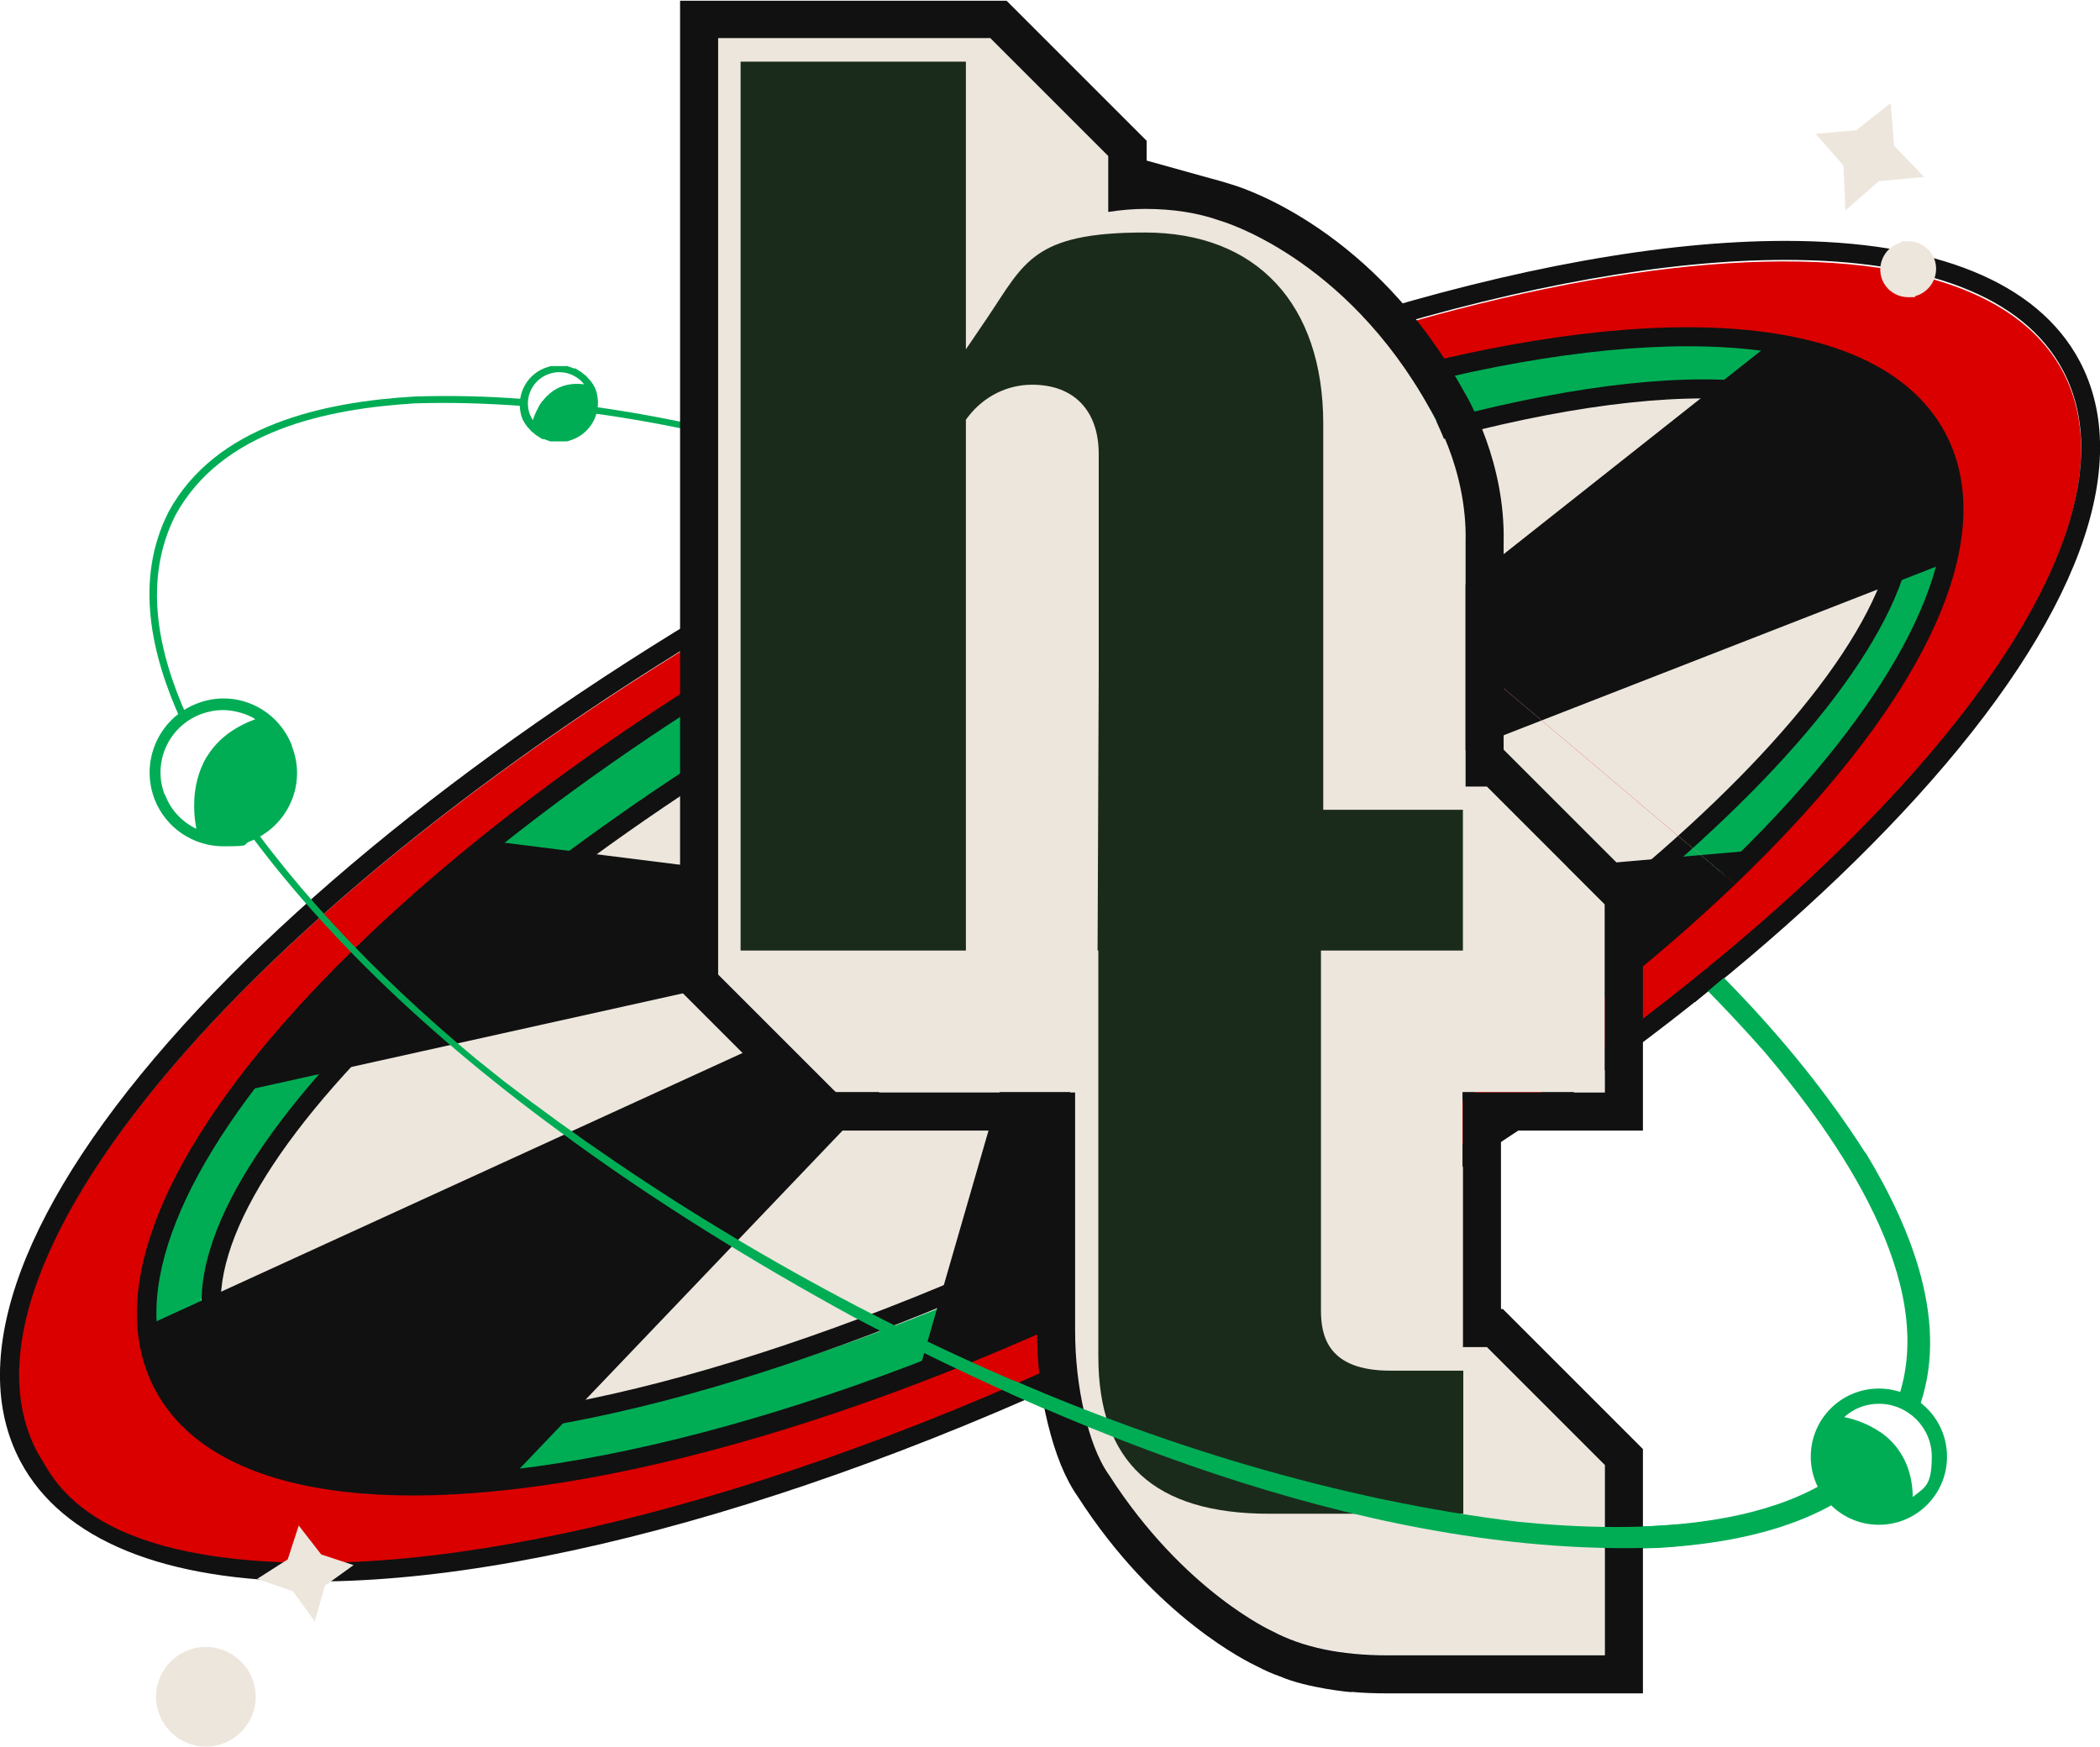 <?xml version="1.0" encoding="UTF-8"?>
<svg id="Vectorise" xmlns="http://www.w3.org/2000/svg" xmlns:xlink="http://www.w3.org/1999/xlink" version="1.1" viewBox="0 0 551.8 459.1">
  <!-- Generator: Adobe Illustrator 29.1.0, SVG Export Plug-In . SVG Version: 2.1.0 Build 142)  -->
  <defs>
    <style>
      .st0 {
        fill: none;
      }

      .st1 {
        fill: #111;
      }

      .st2 {
        fill: #ede6dd;
      }

      .st3 {
        clip-path: url(#clippath-1);
      }

      .st4 {
        clip-path: url(#clippath-3);
      }

      .st5 {
        clip-path: url(#clippath-2);
      }

      .st6 {
        fill: #00ad55;
      }

      .st7 {
        fill: #da0000;
      }

      .st8 {
        fill: #1b2b1b;
      }

      .st9 {
        clip-path: url(#clippath);
      }
    </style>
    <clipPath id="clippath">
      <ellipse class="st0" cx="276.3" cy="239.7" rx="264.3" ry="94.4" transform="translate(-80.3 158.4) rotate(-28.1)"/>
    </clipPath>
    <clipPath id="clippath-1">
      <polygon class="st0" points="225.1 144.4 297.5 98.3 468.4 242.9 413.3 281.1 225.1 144.4"/>
    </clipPath>
    <clipPath id="clippath-2">
      <ellipse class="st0" cx="276.3" cy="239.7" rx="264.3" ry="94.4" transform="translate(-80.3 158.4) rotate(-28.1)"/>
    </clipPath>
    <clipPath id="clippath-3">
      <polygon class="st0" points="271.4 346.8 259.4 385.6 448 421 431.1 376.1 271.4 346.8"/>
    </clipPath>
  </defs>
  <path class="st7" d="M225.1,144.6c147-78.5,288.9-99.5,316.9-47,28,52.5-68.4,158.7-215.4,237.2S41,441.6,9.7,381.8c-28-52.5,68.4-158.7,215.4-237.2Z"/>
  <g class="st9">
    <g>
      <polygon class="st2" points="147 185.3 341.2 93.5 484.5 75.6 536.4 122.4 509.2 205.6 385.5 318.6 151.1 390.7 27.7 376.5 28.3 302.3 147 185.3"/>
      <path class="st6" d="M107.7,401.8c-11.3,0-21.6-1-30.7-2.9-21.3-4.6-36-14.3-43.8-28.8h0c-7.8-14.6-7.7-32.2.4-52.4,6.9-17.5,19.7-36.5,37.9-56.6,36.3-40,91-80.6,154-114.3,63-33.7,127.2-56.6,180.6-64.6,26.8-4,49.7-4,68.1,0,21.3,4.6,36,14.3,43.8,28.8,7.8,14.6,7.7,32.2-.4,52.4-6.9,17.5-19.7,36.5-37.9,56.6-36.3,40-91,80.6-154,114.3-63,33.7-127.2,56.6-180.6,64.6-13.5,2-26,3-37.4,3h0ZM443.3,104.1c-10.1,0-21.4.9-33.6,2.7-50.7,7.5-111.9,29.5-172.5,61.9-60.6,32.4-112.8,71.1-147.2,109.1-30.6,33.8-43.6,63.9-34.7,80.5h0c8.9,16.6,41.1,22.5,86.2,15.8,50.7-7.5,111.9-29.5,172.5-61.9,60.6-32.4,112.8-71.1,147.2-109.1,30.6-33.8,43.6-63.9,34.7-80.5-6.5-12.1-25.3-18.5-52.6-18.5h0Z"/>
      <path class="st1" d="M447.6,104.7c23.9,0,40.7,5.9,47.3,18.2,19.9,37.2-61.1,119.3-180.9,183.4-80.2,42.9-157.4,66.8-205.7,66.8s-40.7-5.9-47.3-18.2c-19.9-37.2,61.1-119.3,180.9-183.4,80.2-42.9,157.4-66.8,205.7-66.8M447.6,99.7c-24.6,0-56.6,6.1-92.4,17.6-36.7,11.8-76.7,29-115.6,49.8-58.4,31.2-109.5,67.7-144.1,102.7-17,17.2-29.1,33.3-36,47.6-7.6,15.9-8.6,29.3-2.9,39.9,3.8,7.1,10.5,12.5,19.8,16,8.5,3.2,19.2,4.8,31.9,4.8,24.6,0,56.6-6.1,92.4-17.6,36.7-11.8,76.7-29,115.6-49.8,58.4-31.2,109.5-67.7,144.1-102.7,17-17.2,29.1-33.3,36-47.6,7.6-15.9,8.6-29.3,2.9-39.9-3.8-7.1-10.5-12.5-19.8-16-8.5-3.2-19.2-4.8-31.9-4.8h0Z"/>
      <polygon class="st1" points="173.2 158.8 276.4 239.5 223.2 130.3 173.2 158.8"/>
      <polygon class="st1" points="297.5 98.3 276.4 239.5 359.6 90.6 297.5 98.3"/>
      <polygon class="st1" points="276.4 239.5 478.6 79.6 538.9 82.8 532.6 139.6 276.4 239.5"/>
      <polygon class="st1" points="276.4 239.5 482.6 221.6 404.6 295.6 276.4 239.5"/>
      <polygon class="st1" points="276.4 239.5 302.5 349.3 235.4 381.3 276.4 239.5"/>
      <polygon class="st1" points="276.4 239.5 123.9 399.2 27.2 394.1 14.3 359.5 276.4 239.5"/>
      <polygon class="st1" points="276.4 239.5 41.4 291.7 110.5 218.7 276.4 239.5"/>
    </g>
  </g>
  <path class="st1" d="M469.1,68.3c36.3,0,62.5,9.3,72.9,28.9,28.1,52.5-68.3,158.8-215.2,237.4-92.3,49.4-182.7,76.1-244,76.1s-68.9-22.9-72.9-28.9c-28.1-52.5,68.3-158.8,215.2-237.4,92.3-49.4,182.7-76.1,244-76.1M469.1,63.3v5-5c-64.5,0-156.6,28.7-246.4,76.7-71.6,38.3-133.6,84.3-174.6,129.5C6,316-9.2,356.7,5.4,384.1c11,20.6,37.7,31.5,77.3,31.5,64.5,0,156.6-28.7,246.4-76.7,71.6-38.3,133.6-84.3,174.6-129.5,42.2-46.5,57.3-87.2,42.7-114.6-11-20.6-37.7-31.5-77.3-31.5h0Z"/>
  <path class="st1" d="M443.5,91c31.5,0,54.2,8.1,63.2,25,24.3,45.5-59.2,137.7-186.6,205.8-80.1,42.8-158.4,66-211.6,66s-52.1-12-63.2-25c-24.3-45.5,59.2-137.7,186.6-205.8,80.1-42.8,158.4-66,211.6-66M443.5,86v5-5c-56.1,0-136.1,24.9-214,66.6-62.1,33.2-116,73.2-151.6,112.5-36.8,40.6-50,76.1-37.1,100.2,9.7,18.1,33.1,27.7,67.6,27.7,56,0,136-24.9,214-66.6,62.1-33.2,116-73.2,151.6-112.5,36.8-40.6,50-76.1,37.1-100.2-9.7-18.1-33.1-27.7-67.6-27.7h0Z"/>
  <path class="st2" d="M497.7,38.2l-.9-11.1-9,7.1-10.7,1,7.3,8.3.5,11.8,8.8-7.7,11.9-1.1-7.9-8.2h0Z"/>
  <path class="st2" d="M508.5,68.8c-.9-3.3-3.9-5.4-7.1-5.4s-1.3,0-1.9.3c-3.9,1.1-6.2,5.1-5.2,9,.9,3.3,3.9,5.4,7.1,5.4s1.3,0,1.9-.3c3.9-1.1,6.2-5.1,5.2-9Z"/>
  <g>
    <path class="st6" d="M494.1,376.4c-18.9,27-65.7,26.4-95.3,23.5-94.3-11.4-191.4-58.2-266.3-115.7l-7.5-6c-26.9-22.4-50.4-47.2-67.5-74-1-1.7-2.1-3.5-3.1-5.4-.2.3-.3.5-.4.8h0s0,.2-.2.3h0c-.2.3-.3.6-.4.9.8,1.5,1.7,2.9,2.6,4.4,22,34.3,54.3,65.2,90.7,91.9,25,18.5,51.6,34.8,77.4,48.9,62.6,33,139.7,63.3,211.4,60.8,22.7-1.3,49.1-6.9,63-26.2-1.3-1.7-2.8-3.1-4.4-4.2h0Z"/>
    <path class="st6" d="M490.1,302.9c-38.6-60.5-107.2-106.9-169.8-139.8-25.4-12.8-52.8-25.1-81.2-35.1-.2,0-.4,0-.6-.2-.2,0-.5-.2-.7-.3-31.6-11.2-63.9-19.2-95.2-22.2-.4.6-.8,1.1-1.1,1.7,22.6,2,45.7,6.7,68.9,13.3,2.4.7,4.9,1.4,7.3,2.2,89.8,29.3,183.4,82.8,246.1,154.1,19,22.5,45.9,60.5,34.8,91.3l2.1.2,3.2,2.8c8.8-22.7-1.7-48.2-13.7-68h0Z"/>
    <path class="st6" d="M109,104.2c-24,1.4-52.3,7.5-64.7,30.3-9,17.7-4.7,37.4,3.3,54.9l1.5-1.2c-7.6-16.9-11.6-35.8-3-52.8,12.1-22.2,39.7-28,63-29.4,9.3-.3,18.8,0,28.4.7l.4-1.8c-9.8-.8-19.4-1-28.9-.7Z"/>
  </g>
  <path class="st6" d="M493.7,364.9c-9.9,0-17.9,8-17.9,17.9s8,17.9,17.9,17.9,17.9-8,17.9-17.9-8-17.9-17.9-17.9ZM502.6,393.4c-.2-15.5-12.6-19.9-18-21,2.4-2.2,5.6-3.5,9.1-3.5,7.6,0,13.9,6.2,13.9,13.9s-1.9,8.1-5,10.6Z"/>
  <path class="st6" d="M76.7,195.9c-1.9-4.8-5.5-8.6-10.2-10.7-4.7-2.1-10-2.2-14.8-.3-10,3.9-14.9,15.1-11.1,25.1,3,7.7,10.3,12.4,18.1,12.4s4.7-.4,7-1.3c4.8-1.9,8.6-5.5,10.7-10.2s2.2-10,.3-14.8v-.2ZM43.3,208.9c-3.3-8.4.9-17.9,9.4-21.2,1.9-.7,3.9-1.1,5.9-1.1s4.5.5,6.6,1.4c.7.3,1.3.6,1.9,1-18.1,6.6-16.6,23.3-15.5,28.8-3.6-1.7-6.7-4.8-8.2-8.9h0Z"/>
  <path class="st6" d="M156.8,103.3c0-.3-.2-.6-.3-.9,0,0,0-.2-.1-.3,0-.2-.2-.4-.3-.6,0,0-.1-.2-.2-.3,0-.2-.2-.4-.3-.5,0,0-.1-.2-.2-.3-.1-.2-.2-.3-.4-.5,0,0-.1-.2-.2-.2-.2-.2-.4-.5-.6-.7h0c-.2-.2-.4-.4-.7-.6,0,0-.1,0-.2-.2-.2,0-.3-.3-.5-.4,0,0-.2,0-.3-.2-.2,0-.3-.2-.5-.3,0,0-.2,0-.3-.2l-.6-.3s-.2,0-.3,0c-.3,0-.5-.2-.8-.3h0c-.3,0-.6-.2-.9-.3h-.3c-.2,0-.4,0-.6,0h-2.9c-.4,0-.8,0-1.2.2-5.4,1.5-8.6,7.1-7.2,12.5,0,.3.2.6.3.9,0,0,0,.2.1.3,0,.2.2.4.3.6,0,0,.1.2.2.3,0,.2.2.4.3.5,0,0,.1.2.2.3.1.2.2.3.4.5,0,0,.1.2.2.2.2.2.4.5.6.7h0c.2.2.4.4.7.6,0,0,.1,0,.2.2.2,0,.3.3.5.4,0,0,.2,0,.3.2.2,0,.3.2.5.3,0,0,.2,0,.3.2l.6.3s.2,0,.3,0c.3,0,.5.2.8.3h0c.3,0,.6.2.9.3h.3c.2,0,.4,0,.6,0h2.9c.4,0,.8,0,1.2-.2,5.4-1.5,8.6-7.1,7.2-12.5ZM140,110.4c-.4-.7-.8-1.4-1-2.2-1.2-4.4,1.4-8.9,5.8-10.1.7-.2,1.4-.3,2.2-.3,2.6,0,5,1.3,6.5,3.2-9.4-1.2-12.6,6.7-13.5,9.4Z"/>
  <polygon class="st2" points="84.4 408.5 78.5 400.9 75.6 409.8 67.6 414.9 77 418.2 82.7 426.1 85.4 416.7 92.9 411.3 84.4 408.5"/>
  <path class="st2" d="M54.1,432.8c-7.2,0-13.1,5.9-13.1,13.1s5.9,13.1,13.1,13.1,13.1-5.9,13.1-13.1-5.9-13.1-13.1-13.1Z"/>
  <g class="st3">
    <g>
      <ellipse class="st7" cx="275.9" cy="239.7" rx="301.7" ry="107.8" transform="translate(-80.4 158.2) rotate(-28.1)"/>
      <g class="st5">
        <g>
          <polygon class="st2" points="147 185.3 341.2 93.5 484.5 75.6 536.4 122.4 509.2 205.6 385.5 318.6 151.1 390.7 27.7 376.5 28.3 302.3 147 185.3"/>
          <path class="st6" d="M107.7,401.8c-11.3,0-21.6-1-30.7-2.9-21.3-4.6-36-14.3-43.8-28.8h0c-7.8-14.6-7.7-32.2.4-52.4,6.9-17.5,19.7-36.5,37.9-56.6,36.3-40,91-80.6,154-114.3,63-33.7,127.2-56.6,180.6-64.6,26.8-4,49.7-4,68.1,0,21.3,4.6,36,14.3,43.8,28.8,7.8,14.6,7.7,32.2-.4,52.4-6.9,17.5-19.7,36.5-37.9,56.6-36.3,40-91,80.6-154,114.3-63,33.7-127.2,56.6-180.6,64.6-13.5,2-26,3-37.4,3h0ZM443.3,104.1c-10.1,0-21.4.9-33.6,2.7-50.7,7.5-111.9,29.5-172.5,61.9-60.6,32.4-112.8,71.1-147.2,109.1-30.6,33.8-43.6,63.9-34.7,80.5h0c8.9,16.6,41.1,22.5,86.2,15.8,50.7-7.5,111.9-29.5,172.5-61.9,60.6-32.4,112.8-71.1,147.2-109.1,30.6-33.8,43.6-63.9,34.7-80.5-6.5-12.1-25.3-18.5-52.6-18.5h0Z"/>
          <path class="st1" d="M447.6,104.7c23.9,0,40.7,5.9,47.3,18.2,19.9,37.2-61.1,119.3-180.9,183.4-80.2,42.9-157.4,66.8-205.7,66.8s-40.7-5.9-47.3-18.2c-19.9-37.2,61.1-119.3,180.9-183.4,80.2-42.9,157.4-66.8,205.7-66.8M447.6,99.7c-24.6,0-56.6,6.1-92.4,17.6-36.7,11.8-76.7,29-115.6,49.8-58.4,31.2-109.5,67.7-144.1,102.7-17,17.2-29.1,33.3-36,47.6-7.6,15.9-8.6,29.3-2.9,39.9,3.8,7.1,10.5,12.5,19.8,16,8.5,3.2,19.2,4.8,31.9,4.8,24.6,0,56.6-6.1,92.4-17.6,36.7-11.8,76.7-29,115.6-49.8,58.4-31.2,109.5-67.7,144.1-102.7,17-17.2,29.1-33.3,36-47.6,7.6-15.9,8.6-29.3,2.9-39.9-3.8-7.1-10.5-12.5-19.8-16-8.5-3.2-19.2-4.8-31.9-4.8h0Z"/>
          <polygon class="st1" points="173.2 158.8 276.4 239.5 223.2 130.3 173.2 158.8"/>
          <polygon class="st1" points="297.5 98.3 276.4 239.5 359.6 90.6 297.5 98.3"/>
          <polygon class="st1" points="276.4 239.5 478.6 79.6 538.9 82.8 532.6 139.6 276.4 239.5"/>
          <polygon class="st1" points="276.4 239.5 482.6 221.6 404.6 295.6 276.4 239.5"/>
          <polygon class="st1" points="276.4 239.5 302.5 349.3 235.4 381.3 276.4 239.5"/>
          <polygon class="st1" points="276.4 239.5 123.9 399.2 27.2 394.1 14.3 359.5 276.4 239.5"/>
          <polygon class="st1" points="276.4 239.5 41.4 291.7 110.5 218.7 276.4 239.5"/>
        </g>
      </g>
      <path class="st1" d="M469.1,68.3c36.3,0,62.5,9.3,72.9,28.9,28.1,52.5-68.3,158.8-215.2,237.4-92.3,49.4-182.7,76.1-244,76.1s-62.5-9.3-72.9-28.9c-28.1-52.5,68.3-158.8,215.2-237.4,92.3-49.4,182.7-76.1,244-76.1M469.1,63.3v5-5c-64.5,0-156.6,28.7-246.4,76.7-71.6,38.3-133.6,84.3-174.6,129.5C6,316-9.2,356.7,5.4,384.1c11,20.6,37.7,31.5,77.3,31.5,64.5,0,156.6-28.7,246.4-76.7,71.6-38.3,133.6-84.3,174.6-129.5,42.2-46.5,57.3-87.2,42.7-114.6-11-20.6-37.7-31.5-77.3-31.5h0Z"/>
      <path class="st1" d="M443.5,91c31.5,0,54.2,8.1,63.2,25,24.3,45.5-59.2,137.7-186.6,205.8-80.1,42.8-158.4,66-211.6,66s-54.2-8.1-63.2-25c-24.3-45.5,59.2-137.7,186.6-205.8,80.1-42.8,158.4-66,211.6-66M443.5,86v5-5c-56.1,0-136.1,24.9-214,66.6-62.1,33.2-116,73.2-151.6,112.5-36.8,40.6-50,76.1-37.1,100.2,9.7,18.1,33.1,27.7,67.6,27.7,56,0,136-24.9,214-66.6,62.1-33.2,116-73.2,151.6-112.5,36.8-40.6,50-76.1,37.1-100.2-9.7-18.1-33.1-27.7-67.6-27.7h0Z"/>
    </g>
  </g>
  <path class="st2" d="M420.5,286.6v-49.4l-31-31h-5.6v-64.2c-.3-13.4-4.3-25.4-9.4-35.1h0c-22.2-40.2-55.1-49.4-55.1-49.4h0c-5.9-2-12.5-3-19.7-3s-6.6.3-9.7.8v-14.7l-31-31h-71.6v246l31,31h62.8v69.3c0,9.3,1.6,17.4,4.6,24h0c1.2,2.7,2.6,5,4.3,7.2,19.7,30.7,43,41.1,43,41.1h0c7.9,4.2,18,6.3,30.1,6.3h57.2v-50l-31-31h-6.3v-66.9h37.4Z"/>
  <path class="st8" d="M383.3,249.4v-37h-36.7v-101.4c0-31.5-17.5-50.3-46.9-50.3s-31.6,7.9-41.3,22.3l-5.7,8.4V15.8h-59.2v233.6h93.9v106.6c0,27.9,14.7,41.4,44.9,41.4h51v-37.6h-19.2c-16.3,0-18.2-9-18.2-15.8v-94.6h37.4ZM287.4,212.4h-34.6v-102.5l.6-.8c4.1-5.3,10.2-8.4,16.8-8.4,11,0,17.5,6.8,17.5,18.2v58.3l-.3,35.3h0Z"/>
  <path class="st2" d="M421.7,287v-49.4l-31-31h-5.6v-64.2c-.3-13.4-4.3-25.4-9.4-35.1h0c-22.2-40.2-55.1-49.4-55.1-49.4h0c-5.9-2-12.5-3-19.7-3s-6.6.3-9.7.8v-14.7l-31-31h-71.6v246l31,31h62.8v69.3c0,9.3,1.6,17.4,4.6,24h0c1.2,2.7,2.6,5,4.3,7.2,19.7,30.7,43,41.1,43,41.1h0c7.9,4.2,18,6.3,30.1,6.3h57.2v-50l-31-31h-6.3v-66.9h37.4Z"/>
  <path class="st1" d="M260.2,10l31,31v14.7c3.2-.5,6.4-.8,9.7-.8,7.2,0,13.8,1,19.7,3.1h0s32.8,9.2,55.1,49.4c0,0,9.9,15.3,9.4,35.1v64.2h5.6l31,31v49.4h-37.3v66.9h6.3l31,31v50h-57.2c-12.1,0-22.2-2.1-30.1-6.3h0s-23.3-10.4-43-41.1c-3-4.2-5.1-10.3-6.4-16-1.7-7.2-2.5-14.6-2.5-22v-62.5h-62.8l-31-31V10h71.6M355,444.6c3,.3,6.2.4,9.5.4h67.2v-64.2l-2.9-2.9-31-31-2.9-2.9h-.5v-46.9h37.3v-63.5l-2.9-2.9-31-31-2.7-2.7v-54.3c.5-21.1-9.1-37.6-10.7-40.3-23.1-41.7-57-52.8-60.7-53.9-1.9-.6-3.9-1.2-5.9-1.7l-16.5-4.6v-5.2l-2.9-2.9-31-31-2.9-2.9h-85.8v260.1l2.9,2.9,31,31,2.9,2.9h57v52.5c0,8.5.9,16.7,2.8,24.4,2,8.2,4.6,14.6,7.9,19.3,20.5,31.9,45,43.6,47.1,44.6,1.9,1,3.9,1.9,5.9,2.6,7.4,3.2,18.9,4.2,18.9,4.2h0Z"/>
  <path class="st8" d="M288.6,249.8v106.6c0,27.9,14.7,41.4,44.9,41.4h51v-37.6h-19.2c-16.3,0-18.2-9-18.2-15.8v-94.6h37.3v-37h-36.7v-101.4c0-31.5-17.5-50.3-46.9-50.3s-31.6,7.9-41.3,22.3l-5.7,8.4V16.2h-59.2v233.6h59.2V110.3l.6-.8c4.1-5.3,10.2-8.4,16.8-8.4,11,0,17.5,6.8,17.5,18.2v58.3l-.3,72.2h.2Z"/>
  <g class="st4">
    <g>
      <path class="st6" d="M45.2,135c12.2-22.5,40.2-28.6,63.8-30,71.8-2.6,147.9,26,211.2,58.1,62.6,32.9,131.3,79.4,169.8,139.8,12.8,21.1,23.8,48.6,11.7,72.4-12.8,23.5-41.7,30-66.3,31.4-71.7,2.5-148.8-27.8-211.4-60.8-62.3-34.1-128.9-80.5-167.4-141.3-12.2-20.3-23.1-46.8-11.4-69.6h0ZM45.2,135c-8.8,16.8-4.5,36.8,3,53.3,18,38.5,51.4,69.8,84.3,95.9,75,57.4,172.1,104.3,266.3,115.7,30.9,3.1,80.6,3.6,97.7-27.3,15.9-31.5-12.8-72.3-32.8-96-62.8-71.3-156.3-124.8-246.1-154.1-40.2-12.3-84.8-22.1-126.8-15.2-17.8,3.2-36.7,11-45.6,27.7h0Z"/>
      <path class="st6" d="M499.3,374c-8.8,16.8-27.8,24.6-45.6,27.8-52.6,8.7-112.7-8.2-161.9-26.5-84.3-32.7-186.3-92.9-235.8-170.3-12.4-20.5-23.4-47.3-11.6-70.5,12.4-22.8,40.7-29,64.7-30.3,91.9-2.9,199.1,46.9,273.9,98,43,30.3,90.8,70.2,113.5,118.5,7.4,16.5,11.7,36.6,2.9,53.3h0ZM499.3,374c8.8-16.8,4.5-36.8-3-53.3-22.8-48.3-70.5-88-113.8-118-74.5-50.4-182.2-99.7-273.4-96.6-23.3,1.4-50.9,7.3-63,29.4-11.4,22.5-.6,48.6,11.4,68.6,49.2,76.9,150.7,137.8,234.5,170.7,49.2,18.6,109,35.5,161.7,26.9,17.8-3.2,36.7-11,45.6-27.7h0Z"/>
    </g>
  </g>
  <polygon class="st1" points="456.7 253.8 445.3 263.4 443.6 258.6 453.5 250.4 456.7 253.8"/>
</svg>